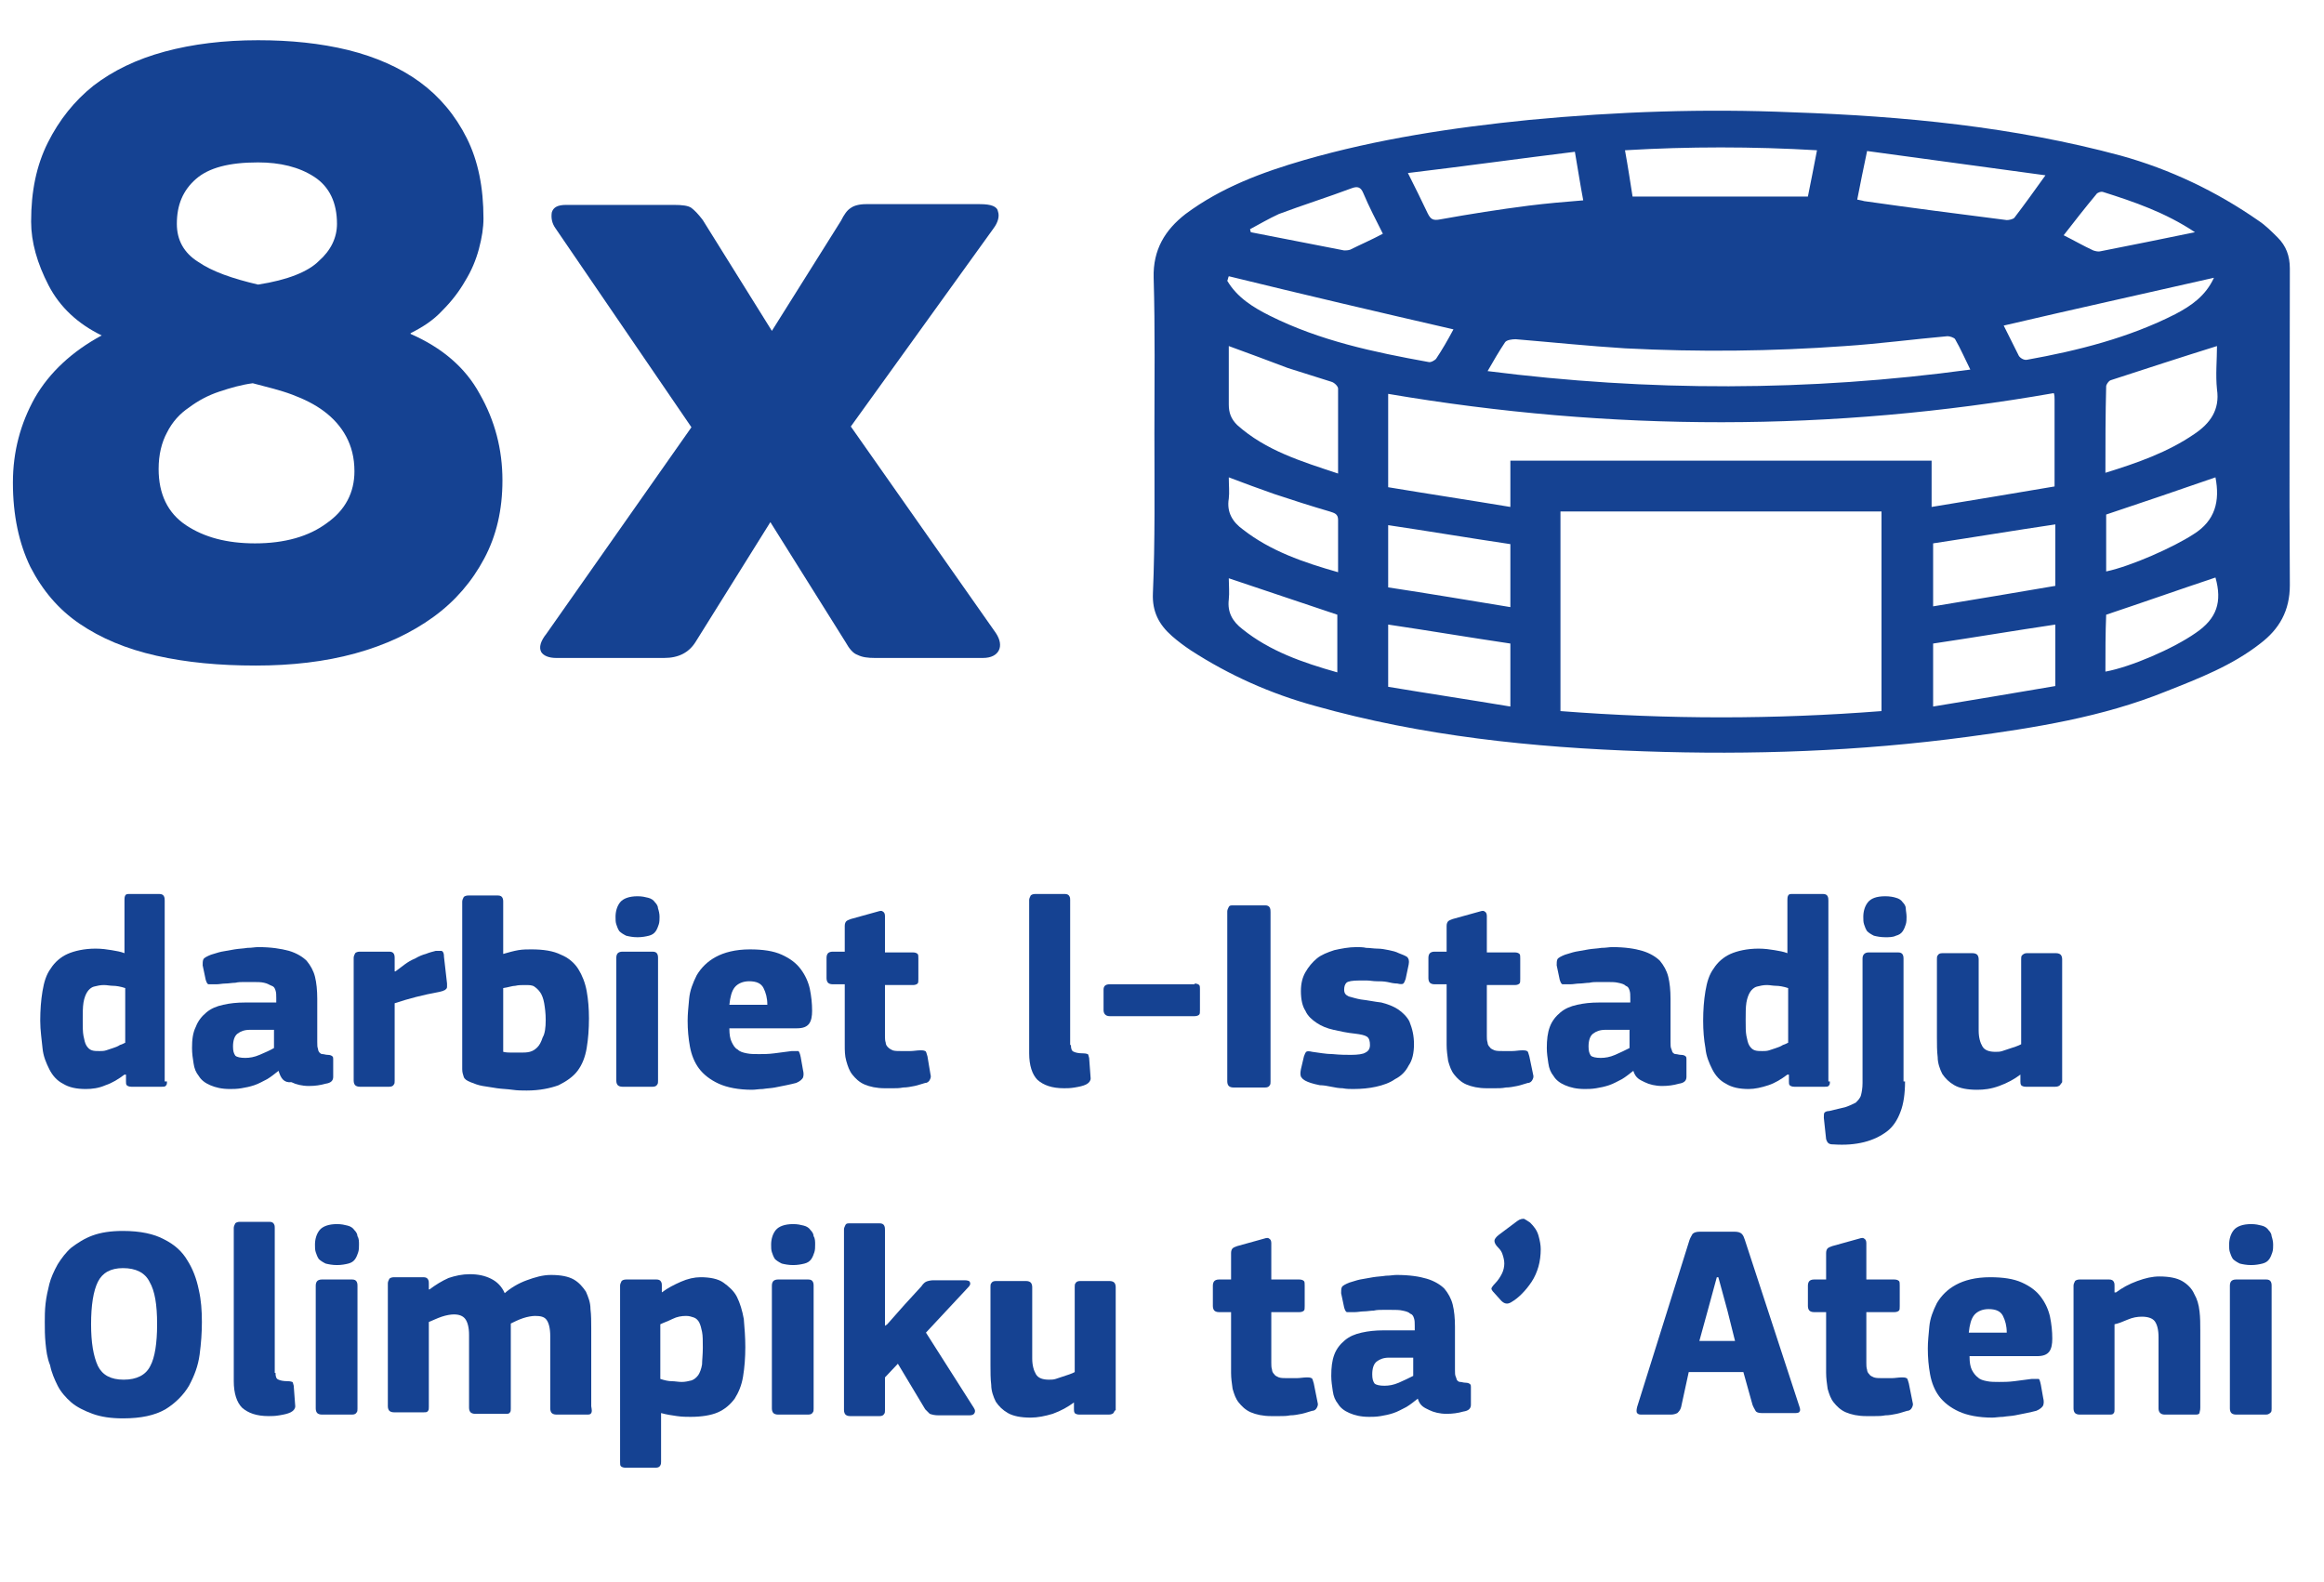 <?xml version="1.0" encoding="utf-8"?>
<!-- Generator: Adobe Illustrator 25.2.0, SVG Export Plug-In . SVG Version: 6.00 Build 0)  -->
<svg version="1.1" id="Calque_1" xmlns="http://www.w3.org/2000/svg" xmlns:xlink="http://www.w3.org/1999/xlink" x="0px" y="0px"
	 viewBox="0 0 306.2 208.4" style="enable-background:new 0 0 306.2 208.4;" xml:space="preserve">
<style type="text/css">
	.st0{enable-background:new    ;}
	.st1{fill:#154292;}
</style>
<g class="st0">
	<path class="st1" d="M34,5.3c4.3,0,8.2,0.4,11.9,1.3c3.6,0.9,6.8,2.3,9.4,4.2c2.6,1.9,4.7,4.4,6.2,7.4c1.5,3,2.2,6.5,2.2,10.6
		c0,1.2-0.2,2.5-0.6,4c-0.4,1.5-1,2.9-1.8,4.2c-0.8,1.4-1.8,2.7-3,3.9c-1.2,1.3-2.6,2.2-4.2,3v0.1c4.1,1.8,7.2,4.4,9.1,7.9
		c2,3.5,3,7.3,3,11.4c0,3.9-0.8,7.3-2.4,10.3c-1.6,3-3.8,5.6-6.7,7.7c-2.9,2.1-6.3,3.7-10.3,4.8c-4,1.1-8.4,1.6-13.1,1.6
		c-4.8,0-9.1-0.4-13.1-1.3c-4-0.9-7.3-2.3-10.1-4.2c-2.8-1.9-4.9-4.4-6.5-7.5c-1.5-3.1-2.3-6.8-2.3-11.1c0-4.1,1-7.8,2.9-11.2
		c1.9-3.3,4.9-6.1,8.8-8.2c-3.1-1.5-5.5-3.7-7-6.6c-1.5-2.9-2.3-5.7-2.3-8.4c0-4,0.7-7.4,2.2-10.4c1.5-3,3.5-5.5,6-7.5
		c2.6-2,5.7-3.5,9.4-4.5C25.4,5.8,29.5,5.3,34,5.3z M46.7,62.1c0-1.8-0.4-3.3-1.1-4.6c-0.7-1.3-1.7-2.4-2.9-3.3
		c-1.2-0.9-2.6-1.6-4.2-2.2c-1.6-0.6-3.3-1-5.2-1.5c-1.5,0.2-2.9,0.6-4.4,1.1c-1.5,0.5-2.8,1.2-4,2.1c-1.2,0.8-2.2,1.9-2.9,3.3
		c-0.7,1.3-1.1,2.9-1.1,4.8c0,3.3,1.2,5.8,3.6,7.4c2.4,1.6,5.4,2.4,9.1,2.4c3.9,0,7.1-0.9,9.5-2.7C45.5,67.2,46.7,64.9,46.7,62.1z
		 M44.4,29.5c0-2.8-1-4.9-3-6.2c-2-1.3-4.5-1.9-7.4-1.9c-3.8,0-6.5,0.7-8.2,2.2c-1.7,1.5-2.5,3.4-2.5,5.9c0,2.1,0.9,3.8,2.8,5
		c1.9,1.3,4.5,2.2,7.9,3c3.9-0.6,6.6-1.7,8-3.1C43.6,33,44.4,31.3,44.4,29.5z"/>
	<path class="st1" d="M112.1,56.2l19.1,27.2c0.6,0.9,0.7,1.7,0.4,2.3c-0.3,0.6-1,1-2.1,1h-14.2c-1,0-1.7-0.1-2.3-0.4
		c-0.6-0.2-1.1-0.8-1.6-1.7l-9.9-15.8l-9.8,15.7c-0.9,1.5-2.3,2.2-4.2,2.2H73.3c-1,0-1.7-0.3-2-0.8c-0.3-0.6-0.1-1.4,0.7-2.4
		l19.1-27.2L73.2,30.1c-0.5-0.7-0.6-1.4-0.5-2.1c0.2-0.7,0.8-1,1.9-1h14.2c1.1,0,1.9,0.1,2.3,0.4c0.4,0.3,0.9,0.8,1.5,1.6l9.1,14.6
		l9.1-14.5c0.4-0.8,0.8-1.4,1.3-1.7c0.4-0.3,1.1-0.5,2-0.5h15c1.5,0,2.3,0.3,2.4,1c0.2,0.6,0,1.4-0.6,2.2L112.1,56.2z"/>
</g>
<g class="st0">
	<path class="st1" d="M22,142.5c0,0.2,0,0.4-0.1,0.5c-0.1,0.2-0.3,0.2-0.6,0.2h-4c-0.3,0-0.5-0.1-0.6-0.2s-0.1-0.3-0.1-0.5v-0.9
		c0,0,0,0-0.1,0c0,0,0,0-0.1,0c-0.8,0.6-1.6,1.1-2.5,1.4c-0.9,0.4-1.8,0.5-2.6,0.5c-1.2,0-2.2-0.2-3-0.7c-0.8-0.4-1.4-1.1-1.8-1.9
		c-0.4-0.8-0.8-1.7-0.9-2.8s-0.3-2.3-0.3-3.6c0-1.4,0.1-2.7,0.3-3.9s0.5-2.2,1.1-3c0.5-0.8,1.3-1.5,2.2-1.9s2.2-0.7,3.7-0.7
		c0.8,0,1.5,0.1,2.1,0.2c0.6,0.1,1.2,0.2,1.7,0.4l0,0v-7c0-0.2,0-0.4,0.1-0.6s0.3-0.2,0.6-0.2h3.9c0.3,0,0.5,0.1,0.6,0.3
		c0.1,0.2,0.1,0.4,0.1,0.6V142.5z M16.5,130.2c-0.6-0.2-1.2-0.3-1.6-0.3c-0.4,0-0.8-0.1-1.2-0.1c-0.5,0-0.9,0.1-1.3,0.2
		c-0.4,0.1-0.7,0.4-0.9,0.7c-0.2,0.3-0.4,0.8-0.5,1.4c-0.1,0.6-0.1,1.4-0.1,2.3c0,0.9,0,1.6,0.1,2.1c0.1,0.5,0.2,1,0.4,1.3
		c0.2,0.3,0.4,0.5,0.7,0.6c0.3,0.1,0.6,0.1,1,0.1c0.3,0,0.6,0,0.9-0.1c0.3-0.1,0.6-0.2,0.9-0.3c0.3-0.1,0.6-0.2,0.9-0.4
		c0.3-0.1,0.5-0.2,0.7-0.3V130.2z"/>
	<path class="st1" d="M36.7,141.1c-0.5,0.4-1,0.8-1.5,1.1c-0.6,0.3-1.1,0.6-1.7,0.8s-1.1,0.3-1.7,0.4c-0.6,0.1-1.1,0.1-1.5,0.1
		c-1.1,0-1.9-0.2-2.6-0.5c-0.7-0.3-1.2-0.7-1.5-1.2c-0.4-0.5-0.6-1-0.7-1.7c-0.1-0.6-0.2-1.3-0.2-2c0-1.1,0.1-2,0.5-2.8
		c0.3-0.8,0.8-1.4,1.4-1.9c0.6-0.5,1.3-0.8,2.2-1c0.9-0.2,1.8-0.3,2.9-0.3h4.1v-0.6c0-0.4,0-0.7-0.1-1c-0.1-0.3-0.2-0.5-0.5-0.6
		s-0.5-0.3-1-0.4c-0.4-0.1-0.9-0.1-1.6-0.1c-0.3,0-0.6,0-1,0c-0.4,0-0.8,0-1.2,0.1c-0.4,0-0.9,0.1-1.3,0.1c-0.4,0-0.8,0.1-1.2,0.1
		c-0.5,0-0.8,0-1,0c-0.2,0-0.3-0.3-0.4-0.6l-0.4-1.9c0-0.3,0-0.6,0.1-0.8c0.1-0.2,0.5-0.4,1-0.6c0.4-0.1,0.9-0.3,1.4-0.4
		s1.1-0.2,1.7-0.3c0.6-0.1,1.1-0.1,1.7-0.2c0.6,0,1-0.1,1.4-0.1c1.7,0,3,0.2,4.1,0.5c1,0.3,1.8,0.8,2.3,1.3c0.5,0.6,0.9,1.3,1.1,2.1
		c0.2,0.8,0.3,1.8,0.3,2.9v5.7c0,0.4,0,0.7,0.1,0.9c0,0.2,0.1,0.4,0.2,0.5c0.1,0.1,0.2,0.2,0.4,0.2c0.2,0,0.4,0.1,0.7,0.1
		c0.3,0,0.5,0.1,0.6,0.2c0.1,0.1,0.1,0.2,0.1,0.4v2.3c0,0.5-0.3,0.8-1,0.9c-0.7,0.2-1.4,0.3-2.2,0.3c-0.9,0-1.7-0.2-2.3-0.5
		C37.4,142.7,37,142.1,36.7,141.1L36.7,141.1z M36.1,135.7h-3.2c-0.7,0-1.2,0.2-1.6,0.5c-0.4,0.3-0.6,0.9-0.6,1.7
		c0,0.6,0.1,0.9,0.3,1.2c0.2,0.2,0.7,0.3,1.3,0.3c0.6,0,1.2-0.1,1.9-0.4c0.7-0.3,1.4-0.6,1.9-0.9V135.7z"/>
	<path class="st1" d="M52.1,128L52.1,128c0.4-0.3,0.8-0.6,1.2-0.9c0.4-0.3,0.9-0.6,1.4-0.8c0.5-0.3,1-0.5,1.4-0.6
		c0.5-0.2,0.9-0.3,1.3-0.4c0.4,0,0.7,0,0.8,0c0.2,0.1,0.3,0.3,0.3,0.8l0.4,3.5c0,0.2,0,0.3,0,0.4c0,0.1,0,0.2-0.1,0.3
		c-0.1,0.1-0.2,0.2-0.3,0.2c-0.1,0.1-0.3,0.1-0.6,0.2c-2.2,0.4-4.1,0.9-5.9,1.5v10.2c0,0.2,0,0.4-0.1,0.5c-0.1,0.2-0.3,0.3-0.6,0.3
		h-3.9c-0.3,0-0.5-0.1-0.6-0.2c-0.1-0.1-0.2-0.3-0.2-0.6v-16.2c0-0.2,0.1-0.4,0.2-0.6c0.1-0.1,0.3-0.2,0.6-0.2h3.9
		c0.3,0,0.5,0.1,0.6,0.3c0.1,0.2,0.1,0.4,0.1,0.5V128z"/>
	<path class="st1" d="M66.3,125.7c0.7-0.2,1.4-0.4,2-0.5s1.2-0.1,1.7-0.1c1.6,0,2.9,0.2,3.9,0.7c1,0.4,1.8,1.1,2.3,1.9
		c0.5,0.8,0.9,1.8,1.1,2.9c0.2,1.1,0.3,2.3,0.3,3.6c0,1.4-0.1,2.7-0.3,3.9s-0.6,2.2-1.2,3c-0.6,0.8-1.5,1.4-2.5,1.9
		c-1.1,0.4-2.5,0.7-4.2,0.7c-0.6,0-1.2,0-1.9-0.1s-1.3-0.1-2-0.2s-1.3-0.2-1.9-0.3c-0.6-0.1-1.1-0.3-1.6-0.5
		c-0.5-0.2-0.8-0.4-0.9-0.7c-0.1-0.3-0.2-0.6-0.2-1v-22.1c0-0.2,0.1-0.4,0.2-0.6c0.1-0.1,0.3-0.2,0.6-0.2h3.9c0.3,0,0.5,0.1,0.6,0.3
		c0.1,0.2,0.1,0.4,0.1,0.5V125.7z M71.9,134.4c0-0.9-0.1-1.6-0.2-2.2c-0.1-0.6-0.3-1.1-0.5-1.4c-0.2-0.3-0.5-0.6-0.8-0.8
		c-0.3-0.2-0.7-0.2-1.2-0.2c-0.5,0-0.9,0-1.3,0.1c-0.4,0-0.9,0.2-1.6,0.3v8.4c0.4,0.1,0.8,0.1,1.2,0.1c0.4,0,0.8,0,1.1,0
		c0.4,0,0.8,0,1.2-0.1c0.4-0.1,0.7-0.3,1-0.6c0.3-0.3,0.5-0.7,0.7-1.3C71.8,136.2,71.9,135.4,71.9,134.4z"/>
	<path class="st1" d="M86.9,120.8c0,0.3,0,0.7-0.1,1c-0.1,0.3-0.2,0.6-0.4,0.9c-0.2,0.3-0.5,0.5-0.9,0.6s-0.9,0.2-1.5,0.2
		c-0.6,0-1.1-0.1-1.5-0.2c-0.4-0.2-0.7-0.4-0.9-0.6c-0.2-0.3-0.3-0.6-0.4-0.9c-0.1-0.3-0.1-0.6-0.1-1c0-0.7,0.2-1.4,0.6-1.9
		c0.4-0.5,1.2-0.8,2.3-0.8c0.6,0,1,0.1,1.4,0.2s0.7,0.3,0.9,0.6c0.2,0.2,0.4,0.5,0.4,0.8C86.8,120,86.9,120.4,86.9,120.8z
		 M86.7,142.4c0,0.2,0,0.4-0.1,0.5c-0.1,0.2-0.3,0.3-0.6,0.3h-4c-0.3,0-0.5-0.1-0.6-0.2c-0.1-0.1-0.2-0.3-0.2-0.6v-16.2
		c0-0.3,0.1-0.5,0.2-0.6s0.3-0.2,0.6-0.2h4c0.3,0,0.5,0.1,0.6,0.3c0.1,0.2,0.1,0.4,0.1,0.5V142.4z"/>
	<path class="st1" d="M96.1,135.6c0,0.7,0.1,1.3,0.3,1.7c0.2,0.4,0.4,0.8,0.8,1c0.3,0.3,0.7,0.4,1.2,0.5c0.5,0.1,1,0.1,1.6,0.1
		c0.6,0,1.2,0,2-0.1c0.8-0.1,1.5-0.2,2.3-0.3c0.5,0,0.8,0,0.9,0c0.1,0.1,0.2,0.3,0.3,0.8l0.3,1.7c0.1,0.4,0.1,0.7,0,1
		c-0.1,0.2-0.4,0.5-0.9,0.7c-0.4,0.1-0.8,0.2-1.3,0.3c-0.5,0.1-1,0.2-1.5,0.3c-0.5,0.1-1,0.1-1.6,0.2c-0.5,0-1,0.1-1.4,0.1
		c-1.8,0-3.3-0.3-4.4-0.8c-1.1-0.5-2-1.2-2.6-2c-0.6-0.8-1-1.8-1.2-2.9s-0.3-2.2-0.3-3.4c0-0.9,0.1-1.8,0.2-2.9s0.5-2.1,1-3.1
		c0.6-1,1.4-1.8,2.5-2.4c1.1-0.6,2.6-1,4.5-1c1.7,0,3.1,0.2,4.2,0.7c1.1,0.5,1.9,1.1,2.5,1.9c0.6,0.8,1,1.7,1.2,2.6
		c0.2,1,0.3,1.9,0.3,2.9c0,0.7-0.1,1.3-0.4,1.7c-0.3,0.4-0.8,0.6-1.6,0.6H96.1z M98.7,129.3c-0.8,0-1.5,0.3-1.9,0.8
		c-0.4,0.5-0.6,1.3-0.7,2.3h5c0-0.9-0.2-1.6-0.5-2.2S99.7,129.3,98.7,129.3z"/>
	<path class="st1" d="M122.6,141.6c0.1,0.3,0,0.5-0.1,0.7c-0.1,0.2-0.3,0.4-0.6,0.4c-0.4,0.1-0.9,0.3-1.4,0.4
		c-0.5,0.1-1,0.2-1.5,0.2c-0.5,0.1-0.9,0.1-1.3,0.1c-0.4,0-0.8,0-1.1,0c-1.1,0-2-0.2-2.7-0.5c-0.7-0.3-1.2-0.8-1.6-1.3
		c-0.4-0.5-0.6-1.1-0.8-1.8s-0.2-1.4-0.2-2.1v-8h-1.6c-0.3,0-0.5-0.1-0.6-0.2s-0.2-0.3-0.2-0.6v-2.7c0-0.3,0.1-0.5,0.2-0.6
		s0.3-0.2,0.6-0.2h1.6V122c0-0.3,0.1-0.5,0.2-0.6c0.1-0.1,0.3-0.2,0.6-0.3l3.6-1c0.3-0.1,0.5-0.1,0.6,0c0.2,0.1,0.3,0.3,0.3,0.6v4.8
		h3.7c0.3,0,0.5,0.1,0.6,0.2c0.1,0.1,0.1,0.3,0.1,0.6v2.7c0,0.3,0,0.5-0.1,0.6c-0.1,0.1-0.3,0.2-0.6,0.2h-3.7l0,6.7
		c0,0.3,0,0.6,0.1,0.9c0,0.2,0.1,0.4,0.3,0.6s0.4,0.3,0.6,0.4c0.3,0.1,0.7,0.1,1.2,0.1c0.3,0,0.7,0,1.1,0c0.5,0,0.9-0.1,1.4-0.1
		c0.2,0,0.4,0,0.6,0.1c0.1,0,0.2,0.3,0.3,0.7L122.6,141.6z"/>
	<path class="st1" d="M141.1,137.7c0,0.5,0.1,0.8,0.4,0.9c0.2,0.1,0.6,0.2,1.2,0.2c0.4,0,0.6,0.1,0.6,0.1c0.1,0,0.1,0.2,0.2,0.5
		l0.2,2.7c0,0.3-0.2,0.6-0.6,0.8c-0.4,0.2-0.9,0.3-1.5,0.4c-0.6,0.1-1,0.1-1.4,0.1c-1.6,0-2.7-0.4-3.5-1.1c-0.7-0.7-1.1-1.9-1.1-3.5
		v-20.2c0-0.2,0.1-0.4,0.2-0.6c0.1-0.1,0.3-0.2,0.6-0.2h3.9c0.3,0,0.5,0.1,0.6,0.3c0.1,0.2,0.1,0.3,0.1,0.5V137.7z"/>
	<path class="st1" d="M157.4,129.6c0.3,0,0.5,0.1,0.6,0.2c0.1,0.1,0.1,0.3,0.1,0.5v2.8c0,0.3,0,0.5-0.1,0.6s-0.3,0.2-0.6,0.2h-11.2
		c-0.5,0-0.8-0.3-0.8-0.8v-2.7c0-0.5,0.3-0.7,0.8-0.7H157.4z"/>
	<path class="st1" d="M161.7,120.1c0-0.2,0.1-0.4,0.2-0.6c0.1-0.2,0.3-0.2,0.6-0.2h4.2c0.3,0,0.5,0.1,0.6,0.3
		c0.1,0.2,0.1,0.4,0.1,0.6v22.3c0,0.2,0,0.4-0.1,0.5c-0.1,0.2-0.3,0.3-0.6,0.3h-4.2c-0.3,0-0.5-0.1-0.6-0.2
		c-0.1-0.1-0.2-0.3-0.2-0.6V120.1z"/>
	<path class="st1" d="M186.3,137.6c0,1.1-0.2,2.1-0.7,2.8c-0.4,0.8-1,1.4-1.8,1.8c-0.7,0.5-1.6,0.8-2.5,1c-0.9,0.2-1.9,0.3-3,0.3
		c-0.4,0-0.9,0-1.4-0.1c-0.5,0-1-0.1-1.5-0.2c-0.5-0.1-1-0.2-1.5-0.2c-0.5-0.1-0.9-0.2-1.2-0.3c-0.6-0.2-1-0.4-1.2-0.7
		c-0.2-0.2-0.2-0.6-0.1-1.1l0.4-1.7c0.1-0.3,0.2-0.5,0.3-0.6s0.4-0.1,0.8,0c0.8,0.1,1.8,0.3,2.7,0.3c1,0.1,1.8,0.1,2.4,0.1
		c0.9,0,1.6-0.1,1.9-0.3c0.4-0.2,0.6-0.5,0.6-1c0-0.5-0.1-0.9-0.4-1.1c-0.3-0.2-0.8-0.3-1.6-0.4c-1-0.1-1.9-0.3-2.8-0.5
		s-1.6-0.5-2.2-0.9c-0.6-0.4-1.2-0.9-1.5-1.6c-0.4-0.6-0.6-1.5-0.6-2.6c0-1,0.2-1.8,0.6-2.5c0.4-0.7,0.9-1.3,1.5-1.8
		s1.4-0.8,2.3-1.1c0.9-0.2,1.9-0.4,2.9-0.4c0.4,0,0.9,0,1.3,0.1c0.5,0,1,0.1,1.5,0.1s1,0.1,1.5,0.2s0.9,0.2,1.3,0.4
		c0.5,0.2,0.8,0.3,1.1,0.5c0.2,0.2,0.3,0.5,0.2,1l-0.4,1.9c-0.1,0.3-0.2,0.5-0.3,0.6c-0.1,0.1-0.4,0.1-0.8,0c-0.4,0-0.9-0.1-1.3-0.2
		c-0.5-0.1-1-0.1-1.4-0.1c-0.5,0-0.9-0.1-1.3-0.1c-0.4,0-0.8,0-1,0c-0.9,0-1.5,0.1-1.7,0.3c-0.2,0.2-0.3,0.5-0.3,0.9
		c0,0.5,0.2,0.7,0.6,0.9c0.4,0.1,1,0.3,1.6,0.4c0.9,0.1,1.8,0.3,2.7,0.4c0.8,0.2,1.6,0.5,2.2,0.9c0.6,0.4,1.2,1,1.5,1.6
		C186.1,135.6,186.3,136.5,186.3,137.6z"/>
	<path class="st1" d="M202,141.6c0.1,0.3,0,0.5-0.1,0.7c-0.1,0.2-0.3,0.4-0.6,0.4c-0.4,0.1-0.9,0.3-1.4,0.4c-0.5,0.1-1,0.2-1.5,0.2
		c-0.5,0.1-0.9,0.1-1.4,0.1c-0.4,0-0.8,0-1.1,0c-1.1,0-2-0.2-2.7-0.5s-1.2-0.8-1.6-1.3c-0.4-0.5-0.6-1.1-0.8-1.8
		c-0.1-0.7-0.2-1.4-0.2-2.1v-8h-1.6c-0.3,0-0.5-0.1-0.6-0.2c-0.1-0.1-0.2-0.3-0.2-0.6v-2.7c0-0.3,0.1-0.5,0.2-0.6
		c0.1-0.1,0.3-0.2,0.6-0.2h1.6V122c0-0.3,0.1-0.5,0.2-0.6c0.1-0.1,0.3-0.2,0.6-0.3l3.6-1c0.3-0.1,0.5-0.1,0.6,0
		c0.2,0.1,0.3,0.3,0.3,0.6v4.8h3.7c0.3,0,0.5,0.1,0.6,0.2c0.1,0.1,0.1,0.3,0.1,0.6v2.7c0,0.3,0,0.5-0.1,0.6
		c-0.1,0.1-0.3,0.2-0.6,0.2h-3.7l0,6.7c0,0.3,0,0.6,0.1,0.9c0,0.2,0.1,0.4,0.3,0.6c0.1,0.2,0.4,0.3,0.6,0.4c0.3,0.1,0.7,0.1,1.2,0.1
		c0.3,0,0.7,0,1.1,0c0.5,0,0.9-0.1,1.4-0.1c0.2,0,0.4,0,0.6,0.1c0.1,0,0.2,0.3,0.3,0.7L202,141.6z"/>
	<path class="st1" d="M215.2,141.1c-0.5,0.4-1,0.8-1.5,1.1c-0.6,0.3-1.1,0.6-1.7,0.8c-0.6,0.2-1.1,0.3-1.7,0.4
		c-0.6,0.1-1.1,0.1-1.5,0.1c-1.1,0-1.9-0.2-2.6-0.5s-1.2-0.7-1.5-1.2c-0.4-0.5-0.6-1-0.7-1.7s-0.2-1.3-0.2-2c0-1.1,0.1-2,0.4-2.8
		c0.3-0.8,0.8-1.4,1.4-1.9c0.6-0.5,1.3-0.8,2.2-1c0.9-0.2,1.8-0.3,2.9-0.3h4.1v-0.6c0-0.4,0-0.7-0.1-1c-0.1-0.3-0.2-0.5-0.5-0.6
		c-0.2-0.2-0.5-0.3-1-0.4c-0.4-0.1-0.9-0.1-1.6-0.1c-0.3,0-0.6,0-1,0c-0.4,0-0.8,0-1.2,0.1c-0.4,0-0.9,0.1-1.3,0.1
		c-0.4,0-0.8,0.1-1.2,0.1c-0.5,0-0.8,0-1,0c-0.2,0-0.3-0.3-0.4-0.6l-0.4-1.9c0-0.3,0-0.6,0.1-0.8c0.1-0.2,0.5-0.4,1-0.6
		c0.4-0.1,0.9-0.3,1.4-0.4s1.1-0.2,1.7-0.3c0.6-0.1,1.1-0.1,1.7-0.2c0.6,0,1-0.1,1.4-0.1c1.7,0,3,0.2,4,0.5c1,0.3,1.8,0.8,2.3,1.3
		c0.5,0.6,0.9,1.3,1.1,2.1s0.3,1.8,0.3,2.9v5.7c0,0.4,0,0.7,0.1,0.9s0.1,0.4,0.2,0.5c0.1,0.1,0.2,0.2,0.4,0.2c0.2,0,0.4,0.1,0.7,0.1
		c0.3,0,0.5,0.1,0.6,0.2s0.1,0.2,0.1,0.4v2.3c0,0.5-0.3,0.8-1,0.9c-0.7,0.2-1.4,0.3-2.2,0.3c-0.9,0-1.7-0.2-2.3-0.5
		S215.5,142.1,215.2,141.1L215.2,141.1z M214.7,135.7h-3.2c-0.7,0-1.2,0.2-1.6,0.5c-0.4,0.3-0.6,0.9-0.6,1.7c0,0.6,0.1,0.9,0.3,1.2
		c0.2,0.2,0.7,0.3,1.3,0.3c0.6,0,1.2-0.1,1.9-0.4c0.7-0.3,1.3-0.6,1.9-0.9V135.7z"/>
	<path class="st1" d="M241.1,142.5c0,0.2,0,0.4-0.1,0.5c-0.1,0.2-0.3,0.2-0.6,0.2h-4c-0.3,0-0.5-0.1-0.6-0.2s-0.1-0.3-0.1-0.5v-0.9
		c0,0,0,0-0.1,0c0,0,0,0-0.1,0c-0.8,0.6-1.6,1.1-2.5,1.4s-1.8,0.5-2.6,0.5c-1.2,0-2.2-0.2-3-0.7c-0.8-0.4-1.4-1.1-1.8-1.9
		c-0.4-0.8-0.8-1.7-0.9-2.8c-0.2-1.1-0.3-2.3-0.3-3.6c0-1.4,0.1-2.7,0.3-3.9s0.5-2.2,1.1-3c0.5-0.8,1.3-1.5,2.2-1.9s2.2-0.7,3.7-0.7
		c0.8,0,1.5,0.1,2.1,0.2c0.6,0.1,1.2,0.2,1.7,0.4l0,0v-7c0-0.2,0-0.4,0.1-0.6s0.3-0.2,0.6-0.2h4c0.3,0,0.5,0.1,0.6,0.3
		c0.1,0.2,0.1,0.4,0.1,0.6V142.5z M235.6,130.2c-0.6-0.2-1.2-0.3-1.6-0.3c-0.4,0-0.8-0.1-1.2-0.1c-0.5,0-0.9,0.1-1.3,0.2
		c-0.4,0.1-0.7,0.4-0.9,0.7c-0.2,0.3-0.4,0.8-0.5,1.4c-0.1,0.6-0.1,1.4-0.1,2.3c0,0.9,0,1.6,0.1,2.1c0.1,0.5,0.2,1,0.4,1.3
		c0.2,0.3,0.4,0.5,0.7,0.6c0.3,0.1,0.6,0.1,1,0.1c0.3,0,0.6,0,0.9-0.1c0.3-0.1,0.6-0.2,0.9-0.3c0.3-0.1,0.6-0.2,0.9-0.4
		c0.3-0.1,0.5-0.2,0.7-0.3V130.2z"/>
	<path class="st1" d="M251,142.5c0,1.6-0.2,3-0.6,4c-0.4,1.1-1,2-1.8,2.6c-0.8,0.6-1.8,1.1-3,1.4c-1.2,0.3-2.5,0.4-4,0.3
		c-0.2,0-0.4,0-0.6-0.1c-0.2-0.1-0.3-0.3-0.4-0.6l-0.3-2.8c0-0.4,0-0.6,0.1-0.7c0.1-0.1,0.3-0.2,0.6-0.2c0.9-0.2,1.6-0.4,2.1-0.5
		c0.6-0.2,1-0.4,1.4-0.6c0.3-0.3,0.6-0.6,0.7-1c0.1-0.4,0.2-0.9,0.2-1.6v-16.4c0-0.5,0.3-0.8,0.8-0.8h3.9c0.3,0,0.5,0.1,0.6,0.3
		c0.1,0.2,0.1,0.4,0.1,0.5V142.5z M251.2,120.8c0,0.3,0,0.7-0.1,1c-0.1,0.3-0.2,0.6-0.4,0.9s-0.5,0.5-0.9,0.6
		c-0.4,0.2-0.9,0.2-1.4,0.2c-0.6,0-1.1-0.1-1.5-0.2c-0.4-0.2-0.7-0.4-0.9-0.6c-0.2-0.3-0.3-0.6-0.4-0.9c-0.1-0.3-0.1-0.6-0.1-1
		c0-0.7,0.2-1.4,0.6-1.9c0.4-0.5,1.1-0.8,2.3-0.8c0.6,0,1.1,0.1,1.4,0.2c0.4,0.1,0.7,0.3,0.9,0.6c0.2,0.2,0.4,0.5,0.4,0.8
		C251.1,120,251.2,120.4,251.2,120.8z"/>
	<path class="st1" d="M271.4,143c-0.1,0.1-0.3,0.2-0.6,0.2h-3.9c-0.3,0-0.5-0.1-0.6-0.2c-0.1-0.2-0.1-0.3-0.1-0.5v-0.9c0,0,0,0,0,0
		s0,0,0,0c-0.8,0.6-1.7,1.1-2.8,1.5s-2,0.5-2.9,0.5c-1.3,0-2.3-0.2-3-0.6s-1.2-0.9-1.6-1.5c-0.3-0.6-0.6-1.4-0.6-2.2
		c-0.1-0.8-0.1-1.7-0.1-2.6v-10.3c0-0.2,0-0.4,0.1-0.5c0.1-0.2,0.3-0.3,0.6-0.3h4c0.3,0,0.5,0.1,0.6,0.2c0.1,0.1,0.2,0.3,0.2,0.6
		v9.4c0,0.9,0.2,1.6,0.5,2.1s0.9,0.7,1.7,0.7c0.3,0,0.6,0,0.9-0.1s0.6-0.2,0.9-0.3s0.6-0.2,0.9-0.3c0.3-0.1,0.5-0.2,0.7-0.3v-11.2
		c0-0.2,0-0.4,0.1-0.5s0.3-0.3,0.6-0.3h3.9c0.3,0,0.5,0.1,0.6,0.2c0.1,0.1,0.2,0.3,0.2,0.6v16.2C271.6,142.7,271.5,142.9,271.4,143z
		"/>
	<path class="st1" d="M26.6,174.2c0,1.4-0.1,2.8-0.3,4.3c-0.2,1.5-0.7,2.8-1.4,4.1c-0.7,1.2-1.8,2.3-3.1,3.1
		c-1.4,0.8-3.2,1.2-5.6,1.2c-1.6,0-2.9-0.2-4-0.6c-1.1-0.4-2.1-0.9-2.8-1.5s-1.4-1.4-1.8-2.2c-0.4-0.8-0.8-1.7-1-2.7
		C6.2,178.9,6.1,178,6,177c-0.1-1-0.1-1.9-0.1-2.8c0-0.7,0-1.5,0.1-2.4c0.1-0.9,0.3-1.8,0.5-2.6s0.6-1.7,1.1-2.6
		c0.5-0.8,1.1-1.6,1.8-2.2c0.8-0.6,1.7-1.2,2.8-1.6c1.1-0.4,2.4-0.6,4-0.6c2.3,0,4.1,0.4,5.4,1.1c1.4,0.7,2.4,1.6,3.1,2.8
		c0.7,1.1,1.2,2.4,1.5,3.9C26.5,171.3,26.6,172.7,26.6,174.2z M20.7,174.5c0-2.6-0.3-4.4-1-5.6c-0.6-1.2-1.8-1.8-3.5-1.8
		c-1.6,0-2.7,0.6-3.3,1.8c-0.6,1.2-0.9,3.1-0.9,5.6c0,2.4,0.3,4.2,0.9,5.5c0.6,1.2,1.7,1.8,3.4,1.8c1.7,0,2.9-0.6,3.5-1.8
		C20.4,178.9,20.7,177,20.7,174.5z"/>
	<path class="st1" d="M36.3,180.9c0,0.5,0.1,0.8,0.4,0.9c0.2,0.1,0.6,0.2,1.2,0.2c0.4,0,0.6,0.1,0.6,0.1c0.1,0,0.1,0.2,0.2,0.5
		l0.2,2.7c0,0.3-0.2,0.6-0.6,0.8c-0.4,0.2-0.9,0.3-1.5,0.4c-0.6,0.1-1,0.1-1.4,0.1c-1.6,0-2.7-0.4-3.5-1.1c-0.7-0.7-1.1-1.9-1.1-3.5
		v-20.2c0-0.2,0.1-0.4,0.2-0.6c0.1-0.1,0.3-0.2,0.6-0.2h3.9c0.3,0,0.5,0.1,0.6,0.3c0.1,0.2,0.1,0.3,0.1,0.5V180.9z"/>
	<path class="st1" d="M47.3,164c0,0.3,0,0.7-0.1,1c-0.1,0.3-0.2,0.6-0.4,0.9c-0.2,0.3-0.5,0.5-0.9,0.6s-0.9,0.2-1.5,0.2
		c-0.6,0-1.1-0.1-1.5-0.2c-0.4-0.2-0.7-0.4-0.9-0.6c-0.2-0.3-0.3-0.6-0.4-0.9c-0.1-0.3-0.1-0.6-0.1-1c0-0.7,0.2-1.4,0.6-1.9
		c0.4-0.5,1.2-0.8,2.3-0.8c0.6,0,1,0.1,1.4,0.2s0.7,0.3,0.9,0.6c0.2,0.2,0.4,0.5,0.4,0.8C47.3,163.2,47.3,163.6,47.3,164z
		 M47.1,185.6c0,0.2,0,0.4-0.1,0.5c-0.1,0.2-0.3,0.3-0.6,0.3h-4c-0.3,0-0.5-0.1-0.6-0.2c-0.1-0.1-0.2-0.3-0.2-0.6v-16.2
		c0-0.3,0.1-0.5,0.2-0.6s0.3-0.2,0.6-0.2h4c0.3,0,0.5,0.1,0.6,0.3c0.1,0.2,0.1,0.4,0.1,0.5V185.6z"/>
	<path class="st1" d="M77.9,186.2c-0.1,0.2-0.3,0.2-0.6,0.2h-4c-0.3,0-0.5-0.1-0.6-0.2c-0.1-0.1-0.2-0.3-0.2-0.6v-9.5
		c0-1.1-0.2-1.8-0.5-2.2c-0.3-0.4-0.8-0.5-1.5-0.5c-0.4,0-1,0.1-1.6,0.3c-0.6,0.2-1.2,0.5-1.6,0.7v11.2c0,0.2,0,0.4-0.1,0.5
		c-0.1,0.2-0.3,0.2-0.6,0.2h-4c-0.3,0-0.5-0.1-0.6-0.2c-0.1-0.1-0.2-0.3-0.2-0.6v-9.6c0-1-0.2-1.7-0.5-2.1c-0.3-0.4-0.8-0.6-1.5-0.6
		c-0.4,0-1,0.1-1.6,0.3s-1.2,0.5-1.7,0.7v11.2c0,0.2,0,0.4-0.1,0.5c-0.1,0.2-0.3,0.2-0.6,0.2h-3.9c-0.3,0-0.5-0.1-0.6-0.2
		c-0.1-0.1-0.2-0.3-0.2-0.6v-16.2c0-0.2,0.1-0.4,0.2-0.6c0.1-0.1,0.3-0.2,0.6-0.2h3.9c0.3,0,0.5,0.1,0.6,0.3s0.1,0.3,0.1,0.5v0.8
		l0.1,0c0.8-0.6,1.6-1.1,2.5-1.5c0.9-0.3,1.8-0.5,2.8-0.5c1.1,0,2,0.2,2.8,0.6c0.8,0.4,1.4,1,1.8,1.9c0.8-0.7,1.8-1.3,2.9-1.7
		s2.1-0.7,3.2-0.7c1.3,0,2.3,0.2,3,0.6c0.7,0.4,1.2,1,1.6,1.6c0.3,0.7,0.6,1.4,0.6,2.3c0.1,0.8,0.1,1.7,0.1,2.5v10.3
		C78,185.9,78,186,77.9,186.2z"/>
	<path class="st1" d="M98.2,177.5c0,1.4-0.1,2.7-0.3,3.9c-0.2,1.2-0.6,2.1-1.1,2.9c-0.6,0.8-1.3,1.4-2.2,1.8
		c-0.9,0.4-2.2,0.6-3.6,0.6c-0.5,0-1.1,0-1.8-0.1c-0.7-0.1-1.4-0.2-2.1-0.4h0v6.4c0,0.2,0,0.3-0.1,0.5c-0.1,0.2-0.3,0.3-0.6,0.3h-4
		c-0.3,0-0.5-0.1-0.6-0.2c-0.1-0.1-0.1-0.3-0.1-0.6v-23.2c0-0.2,0.1-0.4,0.2-0.6c0.1-0.1,0.3-0.2,0.6-0.2h4c0.3,0,0.5,0.1,0.6,0.3
		c0.1,0.2,0.1,0.3,0.1,0.5v0.9c0,0,0,0,0,0c0,0,0,0,0,0c0.8-0.6,1.6-1,2.5-1.4c0.9-0.4,1.8-0.6,2.6-0.6c1.2,0,2.3,0.2,3,0.7
		s1.4,1.1,1.8,1.9c0.4,0.8,0.7,1.8,0.9,2.9C98.1,175,98.2,176.2,98.2,177.5z M92.6,177.6c0-0.9,0-1.6-0.1-2.1
		c-0.1-0.5-0.2-0.9-0.4-1.3c-0.2-0.3-0.4-0.5-0.7-0.6c-0.3-0.1-0.6-0.2-1-0.2c-0.6,0-1.2,0.1-1.8,0.4s-1.2,0.5-1.6,0.7v7.2
		c0.6,0.2,1.1,0.3,1.5,0.3c0.4,0,0.9,0.1,1.3,0.1c0.5,0,0.9-0.1,1.3-0.2c0.3-0.1,0.6-0.3,0.9-0.7c0.2-0.3,0.4-0.8,0.5-1.4
		C92.5,179.3,92.6,178.5,92.6,177.6z"/>
	<path class="st1" d="M107.4,164c0,0.3,0,0.7-0.1,1c-0.1,0.3-0.2,0.6-0.4,0.9c-0.2,0.3-0.5,0.5-0.9,0.6s-0.9,0.2-1.5,0.2
		c-0.6,0-1.1-0.1-1.5-0.2c-0.4-0.2-0.7-0.4-0.9-0.6c-0.2-0.3-0.3-0.6-0.4-0.9c-0.1-0.3-0.1-0.6-0.1-1c0-0.7,0.2-1.4,0.6-1.9
		c0.4-0.5,1.2-0.8,2.3-0.8c0.6,0,1,0.1,1.4,0.2s0.7,0.3,0.9,0.6c0.2,0.2,0.4,0.5,0.4,0.8C107.4,163.2,107.4,163.6,107.4,164z
		 M107.2,185.6c0,0.2,0,0.4-0.1,0.5c-0.1,0.2-0.3,0.3-0.6,0.3h-4c-0.3,0-0.5-0.1-0.6-0.2c-0.1-0.1-0.2-0.3-0.2-0.6v-16.2
		c0-0.3,0.1-0.5,0.2-0.6s0.3-0.2,0.6-0.2h4c0.3,0,0.5,0.1,0.6,0.3c0.1,0.2,0.1,0.4,0.1,0.5V185.6z"/>
	<path class="st1" d="M116.9,174.5l2.3-2.6l2.2-2.4c0.2-0.3,0.4-0.5,0.6-0.6c0.2-0.1,0.6-0.2,1-0.2h4.1c0.4,0,0.7,0.1,0.7,0.3
		c0.1,0.2,0,0.4-0.3,0.7l-5.5,5.9l6.3,9.9c0.2,0.3,0.2,0.5,0.1,0.7c-0.1,0.2-0.3,0.3-0.7,0.3h-4c-0.6,0-0.9-0.1-1.2-0.2
		c-0.2-0.2-0.4-0.4-0.6-0.6l-3.6-6l-1.7,1.8v4.3c0,0.2,0,0.4-0.1,0.5c-0.1,0.2-0.3,0.3-0.6,0.3h-3.9c-0.3,0-0.5-0.1-0.6-0.2
		c-0.1-0.1-0.2-0.3-0.2-0.6v-23.8c0-0.2,0.1-0.4,0.2-0.6c0.1-0.2,0.3-0.2,0.6-0.2h3.9c0.3,0,0.5,0.1,0.6,0.3
		c0.1,0.2,0.1,0.4,0.1,0.6v12.6L116.9,174.5z"/>
	<path class="st1" d="M146.7,186.2c-0.1,0.1-0.3,0.2-0.6,0.2h-3.9c-0.3,0-0.5-0.1-0.6-0.2c-0.1-0.2-0.1-0.3-0.1-0.5v-0.9
		c0,0,0,0,0,0s0,0,0,0c-0.8,0.6-1.7,1.1-2.8,1.5c-1,0.3-2,0.5-2.9,0.5c-1.3,0-2.3-0.2-3-0.6c-0.7-0.4-1.2-0.9-1.6-1.5
		c-0.3-0.6-0.6-1.4-0.6-2.2c-0.1-0.8-0.1-1.7-0.1-2.6v-10.3c0-0.2,0-0.4,0.1-0.5c0.1-0.2,0.3-0.3,0.6-0.3h4c0.3,0,0.5,0.1,0.6,0.2
		c0.1,0.1,0.2,0.3,0.2,0.6v9.4c0,0.9,0.2,1.6,0.5,2.1c0.3,0.5,0.9,0.7,1.7,0.7c0.3,0,0.6,0,0.9-0.1c0.3-0.1,0.6-0.2,0.9-0.3
		c0.3-0.1,0.6-0.2,0.9-0.3s0.5-0.2,0.7-0.3v-11.2c0-0.2,0-0.4,0.1-0.5c0.1-0.2,0.3-0.3,0.6-0.3h3.9c0.3,0,0.5,0.1,0.6,0.2
		c0.1,0.1,0.2,0.3,0.2,0.6v16.2C146.8,185.9,146.8,186.1,146.7,186.2z"/>
	<path class="st1" d="M173.6,184.8c0.1,0.3,0,0.5-0.1,0.7c-0.1,0.2-0.3,0.4-0.6,0.4c-0.4,0.1-0.9,0.3-1.4,0.4
		c-0.5,0.1-1,0.2-1.5,0.2c-0.5,0.1-0.9,0.1-1.4,0.1c-0.4,0-0.8,0-1.1,0c-1.1,0-2-0.2-2.7-0.5s-1.2-0.8-1.6-1.3
		c-0.4-0.5-0.6-1.1-0.8-1.8c-0.1-0.7-0.2-1.4-0.2-2.1v-8h-1.6c-0.3,0-0.5-0.1-0.6-0.2c-0.1-0.1-0.2-0.3-0.2-0.6v-2.7
		c0-0.3,0.1-0.5,0.2-0.6c0.1-0.1,0.3-0.2,0.6-0.2h1.6v-3.5c0-0.3,0.1-0.5,0.2-0.6c0.1-0.1,0.3-0.2,0.6-0.3l3.6-1
		c0.3-0.1,0.5-0.1,0.6,0c0.2,0.1,0.3,0.3,0.3,0.6v4.8h3.7c0.3,0,0.5,0.1,0.6,0.2c0.1,0.1,0.1,0.3,0.1,0.6v2.7c0,0.3,0,0.5-0.1,0.6
		c-0.1,0.1-0.3,0.2-0.6,0.2h-3.7l0,6.7c0,0.3,0,0.6,0.1,0.9c0,0.2,0.1,0.4,0.3,0.6c0.1,0.2,0.4,0.3,0.6,0.4c0.3,0.1,0.7,0.1,1.2,0.1
		c0.3,0,0.7,0,1.1,0c0.5,0,0.9-0.1,1.4-0.1c0.2,0,0.4,0,0.6,0.1c0.1,0,0.2,0.3,0.3,0.7L173.6,184.8z"/>
	<path class="st1" d="M186.8,184.3c-0.5,0.4-1,0.8-1.5,1.1c-0.6,0.3-1.1,0.6-1.7,0.8c-0.6,0.2-1.1,0.3-1.7,0.4
		c-0.6,0.1-1.1,0.1-1.5,0.1c-1.1,0-1.9-0.2-2.6-0.5s-1.2-0.7-1.5-1.2c-0.4-0.5-0.6-1-0.7-1.7s-0.2-1.3-0.2-2c0-1.1,0.1-2,0.4-2.8
		c0.3-0.8,0.8-1.4,1.4-1.9c0.6-0.5,1.3-0.8,2.2-1c0.9-0.2,1.8-0.3,2.9-0.3h4.1v-0.6c0-0.4,0-0.7-0.1-1c-0.1-0.3-0.2-0.5-0.5-0.6
		c-0.2-0.2-0.5-0.3-1-0.4c-0.4-0.1-0.9-0.1-1.6-0.1c-0.3,0-0.6,0-1,0c-0.4,0-0.8,0-1.2,0.1c-0.4,0-0.9,0.1-1.3,0.1
		c-0.4,0-0.8,0.1-1.2,0.1c-0.5,0-0.8,0-1,0c-0.2,0-0.3-0.3-0.4-0.6l-0.4-1.9c0-0.3,0-0.6,0.1-0.8c0.1-0.2,0.5-0.4,1-0.6
		c0.4-0.1,0.9-0.3,1.4-0.4s1.1-0.2,1.7-0.3c0.6-0.1,1.1-0.1,1.7-0.2c0.6,0,1-0.1,1.4-0.1c1.7,0,3,0.2,4,0.5c1,0.3,1.8,0.8,2.3,1.3
		c0.5,0.6,0.9,1.3,1.1,2.1s0.3,1.8,0.3,2.9v5.7c0,0.4,0,0.7,0.1,0.9s0.1,0.4,0.2,0.5c0.1,0.1,0.2,0.2,0.4,0.2c0.2,0,0.4,0.1,0.7,0.1
		c0.3,0,0.5,0.1,0.6,0.2s0.1,0.2,0.1,0.4v2.3c0,0.5-0.3,0.8-1,0.9c-0.7,0.2-1.4,0.3-2.2,0.3c-0.9,0-1.7-0.2-2.3-0.5
		S187.1,185.3,186.8,184.3L186.8,184.3z M186.3,178.9H183c-0.7,0-1.2,0.2-1.6,0.5c-0.4,0.3-0.6,0.9-0.6,1.7c0,0.6,0.1,0.9,0.3,1.2
		c0.2,0.2,0.7,0.3,1.3,0.3c0.6,0,1.2-0.1,1.9-0.4c0.7-0.3,1.3-0.6,1.9-0.9V178.9z"/>
	<path class="st1" d="M203,164.6c0,0.8-0.1,1.6-0.3,2.3c-0.2,0.7-0.5,1.4-0.9,2c-0.4,0.6-0.8,1.1-1.3,1.6c-0.5,0.5-0.9,0.8-1.4,1.1
		c-0.5,0.3-0.9,0.2-1.3-0.2l-0.9-1c-0.3-0.3-0.4-0.5-0.4-0.6c0-0.1,0.2-0.4,0.5-0.7c0.4-0.4,0.7-0.9,0.9-1.3s0.3-0.9,0.3-1.3
		c0-0.4-0.1-0.8-0.2-1.1c-0.1-0.4-0.3-0.7-0.6-1c-0.3-0.3-0.5-0.6-0.5-0.9c0-0.2,0.2-0.5,0.6-0.8l2.4-1.8c0.4-0.3,0.7-0.3,0.9-0.3
		c0.2,0.1,0.5,0.3,0.8,0.5c0.5,0.5,0.9,1,1.1,1.7C202.9,163.5,203,164.1,203,164.6z"/>
	<path class="st1" d="M221.5,185.4c-0.1,0.4-0.3,0.6-0.5,0.8c-0.2,0.1-0.5,0.2-0.8,0.2h-4c-0.3,0-0.4-0.1-0.5-0.2
		c-0.1-0.1-0.1-0.4,0-0.8l6.9-22c0.1-0.3,0.3-0.6,0.4-0.8c0.2-0.2,0.5-0.3,1-0.3h4.5c0.5,0,0.8,0.1,1,0.3c0.2,0.2,0.3,0.5,0.4,0.8
		l7.2,22c0.1,0.3,0.1,0.5,0,0.6c0,0.1-0.2,0.2-0.5,0.2h-4.5c-0.4,0-0.7-0.1-0.8-0.3c-0.1-0.2-0.3-0.5-0.4-0.8l-1.2-4.3h-7.2
		L221.5,185.4z M227.6,172.7l-1.2-4.4h-0.2l-1.2,4.4l-1.1,4h4.7L227.6,172.7z"/>
	<path class="st1" d="M252,184.8c0.1,0.3,0,0.5-0.1,0.7c-0.1,0.2-0.3,0.4-0.6,0.4c-0.4,0.1-0.9,0.3-1.4,0.4c-0.5,0.1-1,0.2-1.5,0.2
		c-0.5,0.1-0.9,0.1-1.4,0.1c-0.4,0-0.8,0-1.1,0c-1.1,0-2-0.2-2.7-0.5s-1.2-0.8-1.6-1.3c-0.4-0.5-0.6-1.1-0.8-1.8
		c-0.1-0.7-0.2-1.4-0.2-2.1v-8h-1.6c-0.3,0-0.5-0.1-0.6-0.2c-0.1-0.1-0.2-0.3-0.2-0.6v-2.7c0-0.3,0.1-0.5,0.2-0.6
		c0.1-0.1,0.3-0.2,0.6-0.2h1.6v-3.5c0-0.3,0.1-0.5,0.2-0.6c0.1-0.1,0.3-0.2,0.6-0.3l3.6-1c0.3-0.1,0.5-0.1,0.6,0
		c0.2,0.1,0.3,0.3,0.3,0.6v4.8h3.7c0.3,0,0.5,0.1,0.6,0.2c0.1,0.1,0.1,0.3,0.1,0.6v2.7c0,0.3,0,0.5-0.1,0.6
		c-0.1,0.1-0.3,0.2-0.6,0.2h-3.7l0,6.7c0,0.3,0,0.6,0.1,0.9c0,0.2,0.1,0.4,0.3,0.6c0.1,0.2,0.4,0.3,0.6,0.4c0.3,0.1,0.7,0.1,1.2,0.1
		c0.3,0,0.7,0,1.1,0c0.5,0,0.9-0.1,1.4-0.1c0.2,0,0.4,0,0.6,0.1c0.1,0,0.2,0.3,0.3,0.7L252,184.8z"/>
	<path class="st1" d="M259.5,178.8c0,0.7,0.1,1.3,0.3,1.7c0.2,0.4,0.5,0.8,0.8,1c0.3,0.3,0.7,0.4,1.2,0.5s1,0.1,1.6,0.1
		c0.6,0,1.2,0,2-0.1c0.8-0.1,1.5-0.2,2.3-0.3c0.5,0,0.8,0,0.9,0s0.2,0.3,0.3,0.8l0.3,1.7c0.1,0.4,0.1,0.7,0,1
		c-0.1,0.2-0.4,0.5-0.9,0.7c-0.4,0.1-0.8,0.2-1.3,0.3c-0.5,0.1-1,0.2-1.5,0.3c-0.5,0.1-1,0.1-1.6,0.2c-0.5,0-1,0.1-1.4,0.1
		c-1.8,0-3.3-0.3-4.4-0.8s-2-1.2-2.6-2s-1-1.8-1.2-2.9s-0.3-2.2-0.3-3.4c0-0.9,0.1-1.8,0.2-2.9c0.1-1.1,0.5-2.1,1-3.1
		c0.6-1,1.4-1.8,2.5-2.4c1.1-0.6,2.6-1,4.5-1c1.7,0,3.1,0.2,4.2,0.7c1.1,0.5,1.9,1.1,2.5,1.9c0.6,0.8,1,1.7,1.2,2.6
		c0.2,1,0.3,1.9,0.3,2.9c0,0.7-0.1,1.3-0.4,1.7c-0.3,0.4-0.8,0.6-1.6,0.6H259.5z M262,172.5c-0.8,0-1.5,0.3-1.9,0.8
		c-0.4,0.5-0.6,1.3-0.7,2.3h5c0-0.9-0.2-1.6-0.5-2.2S263,172.5,262,172.5z"/>
	<path class="st1" d="M289.8,186.2c-0.1,0.2-0.3,0.2-0.6,0.2h-4c-0.5,0-0.8-0.3-0.8-0.8c0-1.6,0-3.2,0-4.7c0-1.6,0-3.1,0-4.7
		c0-1-0.2-1.7-0.5-2.1c-0.3-0.4-0.9-0.6-1.7-0.6c-0.6,0-1.2,0.1-1.9,0.4c-0.7,0.3-1.2,0.5-1.7,0.6v11.2c0,0.2,0,0.4-0.1,0.5
		c-0.1,0.2-0.3,0.2-0.6,0.2H274c-0.3,0-0.5-0.1-0.6-0.2c-0.1-0.1-0.2-0.3-0.2-0.6v-16.2c0-0.2,0.1-0.4,0.2-0.6
		c0.1-0.1,0.3-0.2,0.6-0.2h3.9c0.3,0,0.5,0.1,0.6,0.3s0.1,0.3,0.1,0.5v0.9c0,0,0,0,0.1,0c0,0,0,0,0.1,0c0.8-0.6,1.7-1.1,2.8-1.5
		c1.1-0.4,2-0.6,2.9-0.6c1.3,0,2.3,0.2,3,0.6c0.7,0.4,1.3,1,1.6,1.7c0.4,0.7,0.6,1.4,0.7,2.3c0.1,0.8,0.1,1.7,0.1,2.5v10.2
		C289.9,185.9,289.8,186,289.8,186.2z"/>
	<path class="st1" d="M299.5,164c0,0.3,0,0.7-0.1,1c-0.1,0.3-0.2,0.6-0.4,0.9c-0.2,0.3-0.5,0.5-0.9,0.6s-0.9,0.2-1.5,0.2
		c-0.6,0-1.1-0.1-1.5-0.2c-0.4-0.2-0.7-0.4-0.9-0.6c-0.2-0.3-0.3-0.6-0.4-0.9c-0.1-0.3-0.1-0.6-0.1-1c0-0.7,0.2-1.4,0.6-1.9
		c0.4-0.5,1.2-0.8,2.3-0.8c0.6,0,1,0.1,1.4,0.2s0.7,0.3,0.9,0.6c0.2,0.2,0.4,0.5,0.4,0.8C299.4,163.2,299.5,163.6,299.5,164z
		 M299.3,185.6c0,0.2,0,0.4-0.1,0.5s-0.3,0.3-0.6,0.3h-4c-0.3,0-0.5-0.1-0.6-0.2c-0.1-0.1-0.2-0.3-0.2-0.6v-16.2
		c0-0.3,0.1-0.5,0.2-0.6c0.1-0.1,0.3-0.2,0.6-0.2h4c0.3,0,0.5,0.1,0.6,0.3c0.1,0.2,0.1,0.4,0.1,0.5V185.6z"/>
</g>
<path class="st1" d="M152.1,57.1c0-6.8,0.1-13.7-0.1-20.5c-0.1-3.7,1.5-6.3,4.2-8.4c4.7-3.5,10.1-5.5,15.6-7.1
	c9.7-2.8,19.7-4.3,29.7-5.3c11.6-1.1,23.1-1.5,34.7-1c14.6,0.5,29.1,1.9,43.2,5.7c6.5,1.8,12.6,4.7,18.2,8.6
	c0.9,0.6,1.7,1.4,2.5,2.2c1.1,1.1,1.6,2.4,1.6,4.1c0,13.9-0.1,27.8,0,41.7c0,3.4-1.4,5.8-3.9,7.7c-3.7,2.9-8.1,4.6-12.4,6.3
	c-8.4,3.4-17.3,4.8-26.2,6C245,99,230.8,99.5,216.6,99c-14.7-0.5-29.2-2-43.4-6c-5.8-1.6-11.2-4-16.3-7.3c-0.9-0.6-1.7-1.2-2.5-1.9
	c-1.7-1.5-2.6-3.2-2.5-5.6C152.2,71.3,152.1,64.2,152.1,57.1z M247.9,93.7c0-8.9,0-17.6,0-26.3c-14.1,0-28.2,0-42.3,0
	c0,8.8,0,17.5,0,26.3C219.8,94.8,233.8,94.8,247.9,93.7z M182.9,51.9c0,4,0,8.1,0,12.3c5.4,0.9,10.7,1.7,16.1,2.6c0-2.2,0-4.1,0-6.1
	c18.6,0,37,0,55.5,0c0,2,0,3.9,0,6.1c5.5-0.9,10.9-1.8,16.2-2.7c0-4,0-7.7,0-11.5c0-0.3,0-0.5-0.1-0.8
	C241.5,56.9,212.3,56.9,182.9,51.9z M259.6,48.7c-0.7-1.4-1.3-2.8-2-4c-0.1-0.2-0.7-0.4-1-0.4c-4.5,0.4-9,1-13.5,1.3
	c-9.7,0.7-19.3,0.8-29,0.3c-4.8-0.3-9.6-0.8-14.4-1.2c-0.5,0-1.2,0.1-1.4,0.4c-0.8,1.2-1.5,2.4-2.3,3.8
	C217.2,51.6,238.3,51.6,259.6,48.7z M277.4,62.3c4.2-1.3,8.2-2.7,11.7-5.1c2.1-1.4,3.4-3.2,3-5.9c-0.2-1.9,0-3.9,0-5.7
	c-4.8,1.5-9.4,3-14,4.5c-0.3,0.1-0.6,0.6-0.6,0.8C277.4,54.7,277.4,58.4,277.4,62.3z M161.9,45.6c0,2.6,0,5.2,0,7.7
	c0,1.1,0.3,1.9,1.1,2.7c3.8,3.4,8.5,4.8,13.3,6.4c0-3.9,0-7.6,0-11.2c0-0.3-0.5-0.8-0.9-0.9c-1.9-0.6-3.8-1.2-5.7-1.8
	C167.1,47.5,164.6,46.6,161.9,45.6z M215.1,25.9c7.8,0,15.4,0,23.1,0c0.4-2,0.8-4,1.2-6.1c-8.5-0.5-16.9-0.5-25.3,0
	C214.5,22,214.8,24,215.1,25.9z M246,19.9c-0.5,2.4-0.9,4.3-1.3,6.4c0.4,0.1,0.6,0.1,0.9,0.2c6.3,0.9,12.5,1.7,18.8,2.5
	c0.3,0,0.8-0.1,1-0.3c1.3-1.7,2.6-3.5,4.1-5.6C261.6,22,253.9,21,246,19.9z M208.6,26.4c-0.4-2.1-0.7-4.1-1.1-6.4
	c-7.3,0.9-14.5,1.9-22,2.8c1,2,1.8,3.6,2.6,5.3c0.4,0.8,0.7,1,1.7,0.8c3.9-0.7,7.7-1.3,11.6-1.8C203.8,26.8,206.1,26.6,208.6,26.4z
	 M199,80c0-3,0-5.7,0-8.3c-5.4-0.8-10.7-1.7-16.1-2.5c0,2.7,0,5.3,0,8.2C188.2,78.2,193.5,79.1,199,80z M270.8,69.1
	c-5.4,0.8-10.8,1.7-16.1,2.5c0,2.7,0,5.4,0,8.3c5.5-0.9,10.8-1.8,16.1-2.7C270.8,74.5,270.8,71.9,270.8,69.1z M182.9,90.5
	c5.4,0.9,10.7,1.7,16.1,2.6c0-3,0-5.7,0-8.3c-5.4-0.8-10.7-1.7-16.1-2.5C182.9,84.9,182.9,87.6,182.9,90.5z M270.8,82.3
	c-5.4,0.8-10.7,1.7-16.1,2.5c0,2.7,0,5.4,0,8.3c5.5-0.9,10.8-1.8,16.1-2.7C270.8,87.5,270.8,84.9,270.8,82.3z M161.9,36.4
	c-0.1,0.2-0.1,0.4-0.2,0.6c1.3,2.2,3.4,3.5,5.6,4.6c6.6,3.3,13.7,4.8,20.9,6.1c0.3,0.1,0.8-0.2,1-0.4c0.8-1.2,1.5-2.4,2.3-3.9
	C181.5,41.1,171.7,38.8,161.9,36.4z M291.7,36.6c-9.2,2.1-18.3,4.1-27.7,6.3c0.8,1.6,1.4,2.8,2,4c0.2,0.3,0.7,0.6,1.1,0.5
	c6.7-1.2,13.4-2.9,19.5-6C288.7,40.3,290.6,39,291.7,36.6z M291.9,62.9c-4.9,1.7-9.6,3.3-14.4,4.9c0,2.5,0,5,0,7.5
	c3.3-0.7,8.9-3.2,11.5-4.9C291.9,68.6,292.5,66,291.9,62.9z M277.4,88.5c3.3-0.6,8.9-3,11.9-5.1c2.8-1.9,3.5-4.1,2.6-7.3
	c-4.8,1.6-9.6,3.3-14.4,4.9C277.4,83.4,277.4,85.9,277.4,88.5z M176.3,75.4c0-2.5,0-4.7,0-6.9c0-0.8-0.5-0.9-1.1-1.1
	c-2.4-0.7-4.9-1.5-7.3-2.3c-2-0.7-3.9-1.4-6-2.2c0,1,0.1,2,0,2.8c-0.3,1.8,0.5,3.1,1.9,4.1C167.4,72.6,171.7,74.1,176.3,75.4z
	 M176.2,88.6c0-2.7,0-5.2,0-7.6c-4.8-1.6-9.5-3.2-14.3-4.8c0,0.9,0.1,1.9,0,2.8c-0.2,1.7,0.5,2.9,1.8,3.9
	C167.3,85.8,171.6,87.3,176.2,88.6z M164.7,30.2c0,0.1,0.1,0.3,0.1,0.4c4.1,0.8,8.2,1.6,12.3,2.4c0.2,0,0.5,0,0.8-0.1
	c1.4-0.7,2.8-1.3,4.3-2.1c-0.9-1.8-1.8-3.5-2.6-5.4c-0.3-0.7-0.7-0.9-1.5-0.6c-3.2,1.2-6.4,2.2-9.6,3.4
	C167.2,28.8,166,29.5,164.7,30.2z M289.2,30.6c-3.9-2.6-8-4-12.1-5.3c-0.3-0.1-0.8,0.1-0.9,0.3c-1.5,1.8-2.9,3.6-4.3,5.4
	c1.4,0.7,2.6,1.4,3.9,2c0.3,0.1,0.7,0.2,1,0.1C280.8,32.3,284.9,31.5,289.2,30.6z"/>
</svg>
